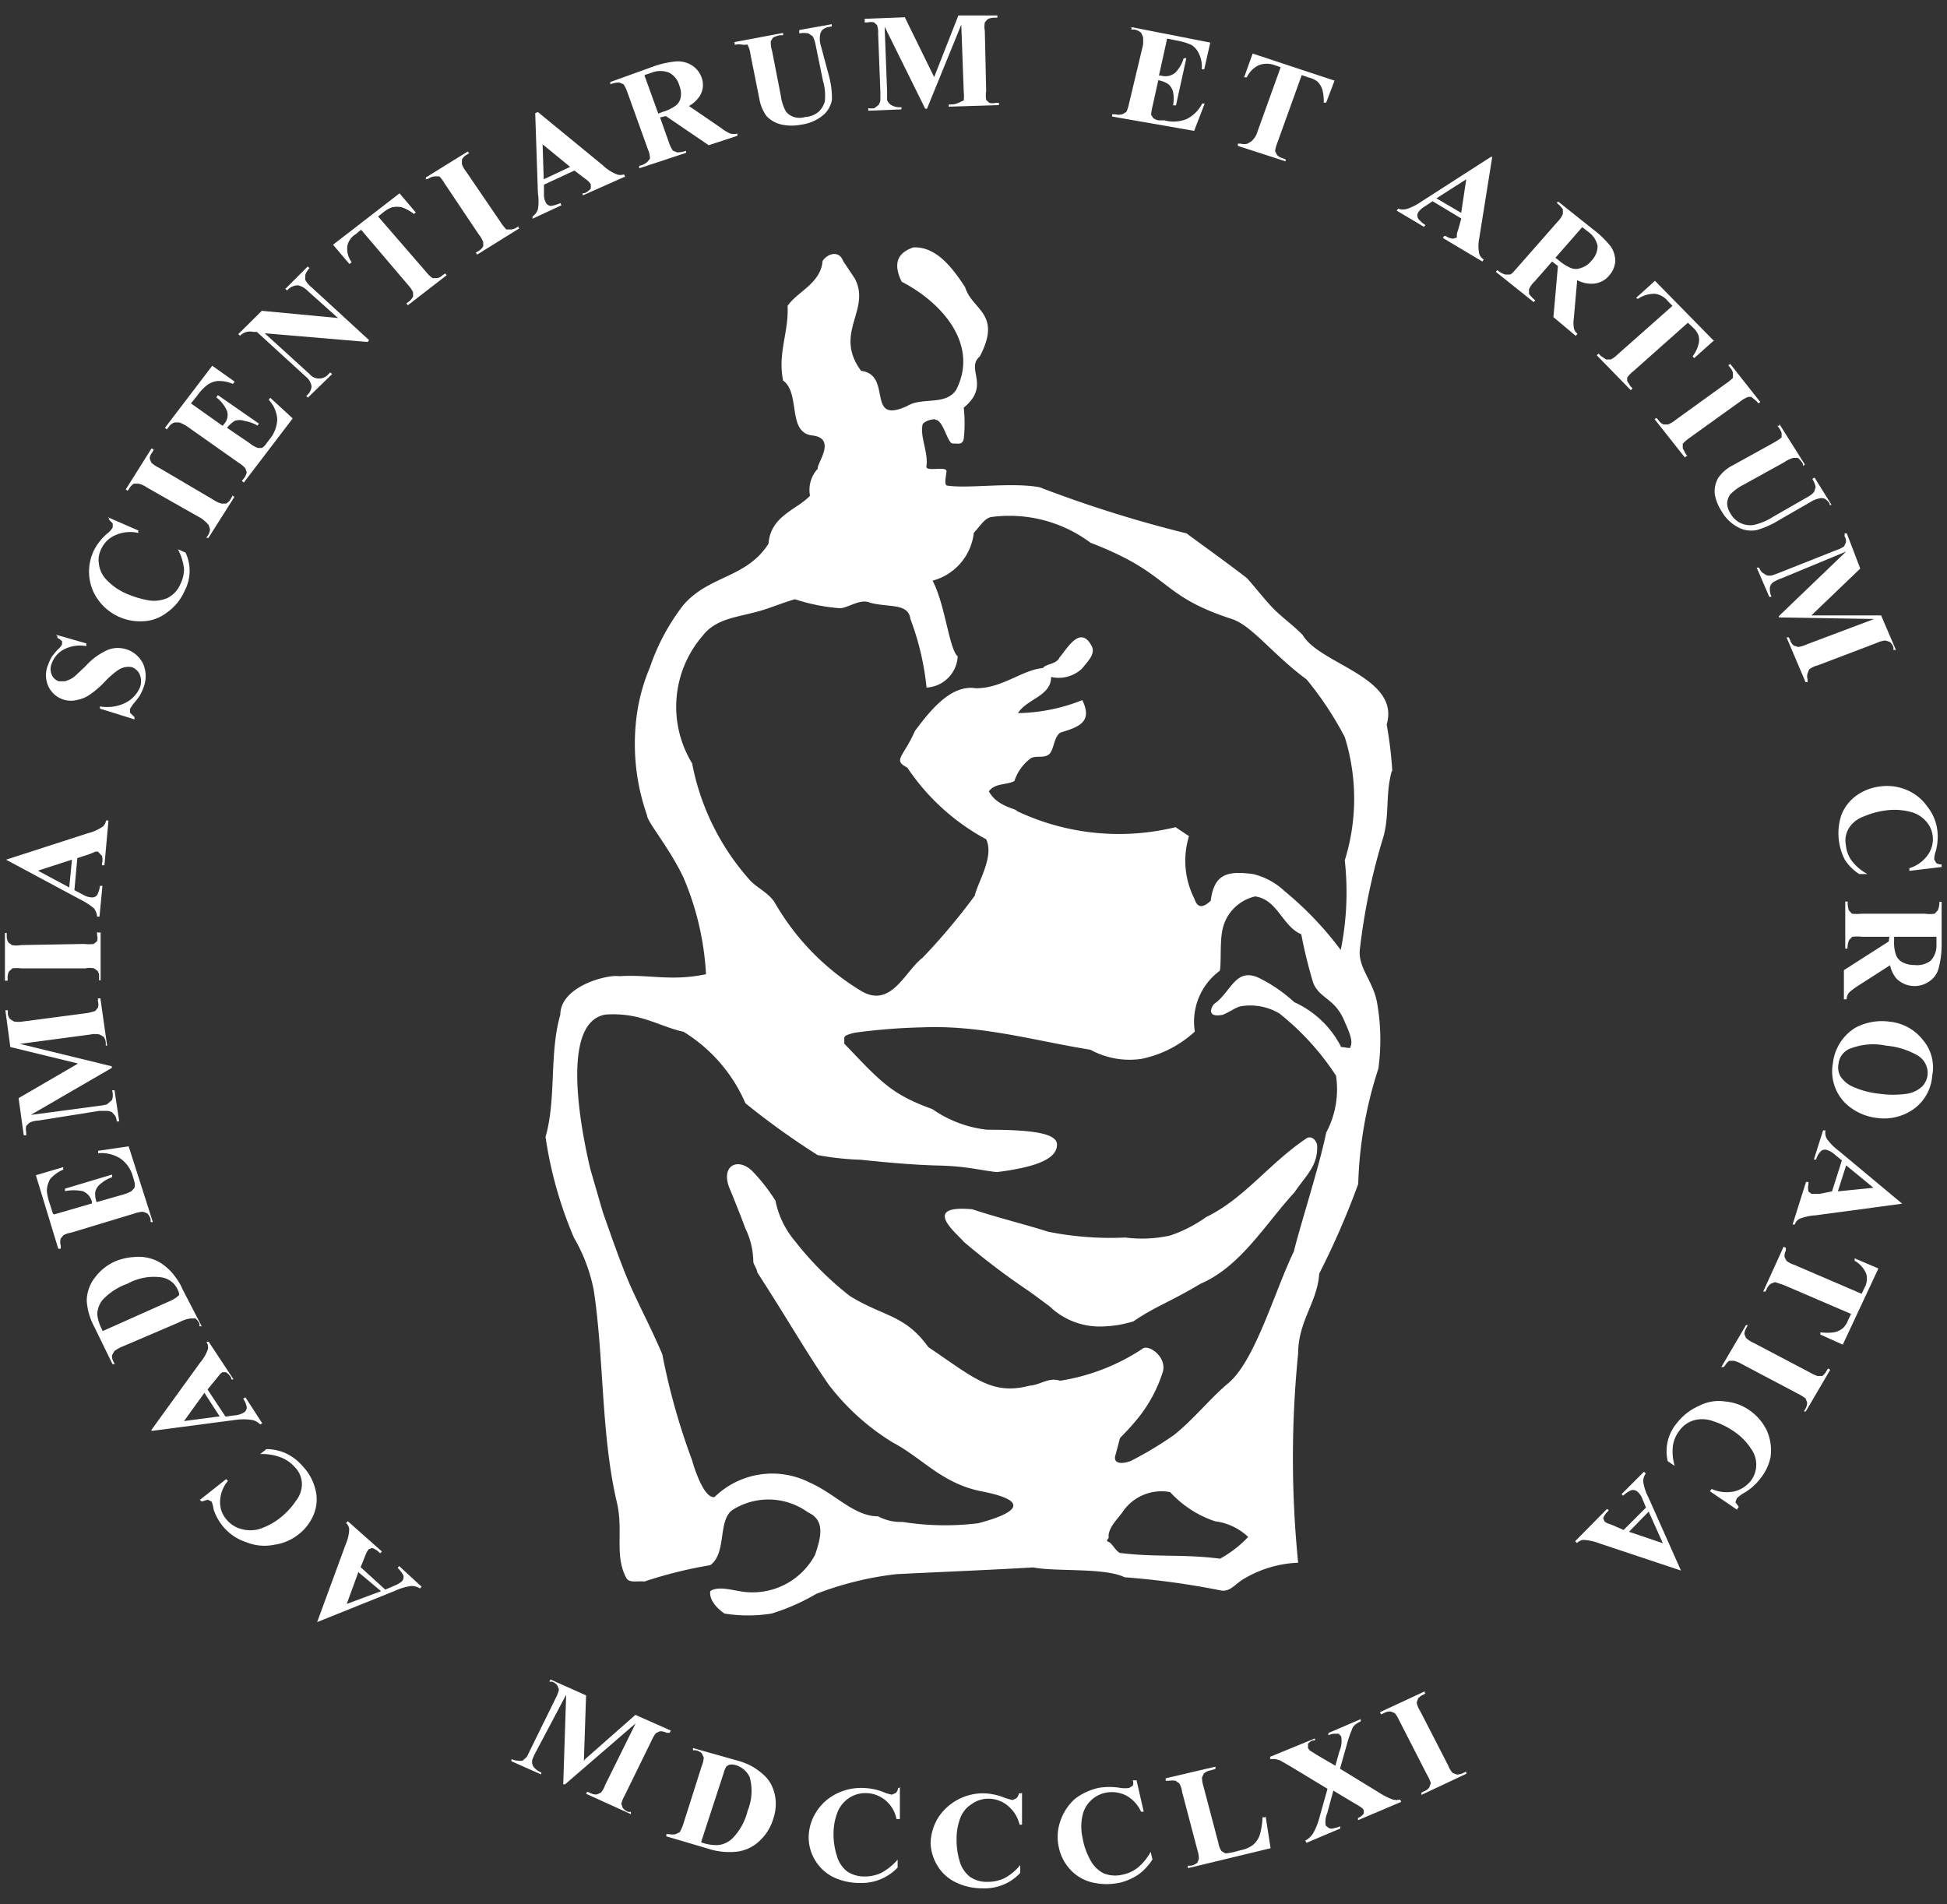 <svg id="Layer_1" data-name="Layer 1" xmlns="http://www.w3.org/2000/svg" viewBox="0 0 86.87 84.97"><rect x="0" y="0" width="86.87" height="84.97" fill="#333333" stroke="none"/><defs><style>.cls-1{fill:#fff;}</style></defs><path class="cls-1" d="M48.73,28.87c.13.35-.22.66-.44.95a1.52,1.52,0,0,1-1.66.3c-.42-.55.48-.37.64-.78.33-.37.94-1.52,1.46-.47"/><path class="cls-1" d="M16,70.12l-.53,1.45L17,71l-1-.84m.09-.23,1.1,1,.42-.18a1.21,1.21,0,0,0,.31-.18.27.27,0,0,0,.07-.29,1.44,1.44,0,0,0-.25-.32l.07-.08,1,.92-.07.08a.69.69,0,0,0-.41-.11,2.63,2.63,0,0,0-.72.22l-3.46,1.39,0,0,1.27-3.46a1.82,1.82,0,0,0,.16-.68.4.4,0,0,0-.14-.28l.08-.08,1.52,1.35-.08.08-.06-.06a.93.93,0,0,0-.3-.18l-.15.06-.07.1a1.61,1.61,0,0,0-.1.23Z"/><path class="cls-1" d="M8.94,66.91,10.09,66l.08.08a1.46,1.46,0,0,0-.35.93,1.15,1.15,0,0,0,.31.82,1.26,1.26,0,0,0,.65.4,1.48,1.48,0,0,0,.78,0,2.94,2.94,0,0,0,.95-.51,3.29,3.29,0,0,0,.7-.76,1.21,1.21,0,0,0,.26-.77,1.11,1.11,0,0,0-.32-.73,1.62,1.62,0,0,0-.62-.43,2.42,2.42,0,0,0-.92-.15l.28-.22a2.18,2.18,0,0,1,.91.21,2.28,2.28,0,0,1,.71.56,2.31,2.31,0,0,1,.57,1.06A1.77,1.77,0,0,1,14,67.57a2.14,2.14,0,0,1-.66.88,2.24,2.24,0,0,1-1.11.48A2.17,2.17,0,0,1,11,68.82a2.28,2.28,0,0,1-1-.65,2.35,2.35,0,0,1-.47-.82A1.41,1.41,0,0,0,9.44,67l-.17-.08L9,67l-.09-.08"/><path class="cls-1" d="M9.12,62.15l-.91,1.26L9.8,63.2l-.68-1.05M9.26,62l.8,1.21.46-.06a.91.91,0,0,0,.34-.11.27.27,0,0,0,.15-.25,1,1,0,0,0-.16-.38l.1-.06.75,1.16-.09.05a.71.71,0,0,0-.37-.2,2.53,2.53,0,0,0-.75,0l-3.73.49,0-.05,2.17-3a1.84,1.84,0,0,0,.35-.61.48.48,0,0,0-.07-.32l.1,0,1.11,1.68-.1,0,0-.06a.68.68,0,0,0-.24-.26l-.16,0-.09.07-.16.2Z"/><path class="cls-1" d="M4.57,59.4l3-1.34a1.6,1.6,0,0,0,.29-.16L8,57.78a.65.65,0,0,0-.07-.23A.94.94,0,0,0,7.22,57a2.42,2.42,0,0,0-1.53.28A2.8,2.8,0,0,0,4.58,58a1.06,1.06,0,0,0-.24.66,1.92,1.92,0,0,0,.23.7M9,59.18l-.1,0,0-.12a.76.76,0,0,0-.18-.23l-.21,0A1.44,1.44,0,0,0,8,59L5.45,60.09a1.61,1.61,0,0,0-.35.2L5,60.47a.45.45,0,0,0,.06.28l.06.12-.1,0-.81-1.66a2.86,2.86,0,0,1-.34-1.16A1.7,1.7,0,0,1,4.24,57a2.27,2.27,0,0,1,.93-.73A2.6,2.6,0,0,1,6,56.09a1.87,1.87,0,0,1,.73.07,1.73,1.73,0,0,1,.59.3,2.45,2.45,0,0,1,.52.54,2.38,2.38,0,0,1,.3.52Z"/><path class="cls-1" d="M2.41,54.19,4.1,53.7l0-.07a.65.65,0,0,0-.42-.48,2,2,0,0,0-.78,0l0-.11L5,52.41l0,.12a1.54,1.54,0,0,0-.53.31.62.62,0,0,0-.22.35,1,1,0,0,0,.06.45l1.16-.33a1.88,1.88,0,0,0,.4-.16L6,53a.55.55,0,0,0,0-.26l-.07-.24a1.45,1.45,0,0,0-.55-.8,1.56,1.56,0,0,0-1-.24l0-.11,1.36-.2,1.08,3.38-.1,0,0-.13a.64.64,0,0,0-.15-.26l-.19-.07a1.31,1.31,0,0,0-.39.08L3.18,55a1.17,1.17,0,0,0-.34.11l-.13.15a.59.59,0,0,0,0,.32l0,.14-.11,0-1-3.28,1.22-.36,0,.11a1.63,1.63,0,0,0-.58.42,1.09,1.09,0,0,0-.15.52,2.51,2.51,0,0,0,.14.61l.13.41"/><path class="cls-1" d="M3.46,47.45l-3-.73L.24,45.08H.35l0,.13a.39.39,0,0,0,.11.27l.16.1a1.23,1.23,0,0,0,.41,0l2.81-.37a2,2,0,0,0,.41-.1l.12-.15a.5.5,0,0,0,0-.28l0-.13h.11l.3,2.11H4.72l0-.13a.48.48,0,0,0-.1-.27l-.18-.1a1,1,0,0,0-.4,0l-3.15.42,4.1,1,0,.07-3.62,2.1,3-.4a2.84,2.84,0,0,0,.4-.07l.23-.2a.72.72,0,0,0,0-.43h.11l.21,1.39-.11,0v0a.61.61,0,0,0-.07-.25L5,49.63a.55.55,0,0,0-.26-.06l-.32,0L1.72,50a1,1,0,0,0-.41.1l-.14.14a.66.66,0,0,0,0,.29l0,.13H1.06L.83,49l2.63-1.53"/><path class="cls-1" d="M4.38,41.61h.11l0,2.13H4.42V43.6a.42.42,0,0,0-.07-.28l-.15-.11a1,1,0,0,0-.4,0l-2.85,0a1.49,1.49,0,0,0-.4,0l-.15.14a.55.55,0,0,0-.06.28v.13H.22l0-2.13H.3v.14a.52.52,0,0,0,.08.29l.15.11a1,1,0,0,0,.4,0l2.83-.05a1.63,1.63,0,0,0,.42,0L4.33,42a.49.49,0,0,0,0-.28v-.13"/><path class="cls-1" d="M3.21,38.36l-1.52.49,1.4.75.12-1.24m.24-.07-.13,1.43.4.21a.78.78,0,0,0,.34.11.28.28,0,0,0,.28-.11,1.27,1.27,0,0,0,.12-.4l.11,0L4.44,40.9H4.33a.64.64,0,0,0-.15-.38,3.32,3.32,0,0,0-.63-.4L.27,38.36v0l3.65-1.18a2,2,0,0,0,.67-.3.44.44,0,0,0,.14-.27h.11l-.18,2H4.55v-.08a.64.64,0,0,0,0-.34L4.37,38H4.26L4,38.11Z"/><path class="cls-1" d="M2.49,28.32l1.36.39,0,.12a1.57,1.57,0,0,0-1,.15,1.12,1.12,0,0,0-.54.62.64.64,0,0,0,0,.51.51.51,0,0,0,.32.29h.26a1.35,1.35,0,0,0,.38-.17c.09-.07.28-.25.56-.52a2.93,2.93,0,0,1,1-.72,1.25,1.25,0,0,1,1.56.64,1.39,1.39,0,0,1,0,1.08,2.11,2.11,0,0,1-.16.34,4.43,4.43,0,0,1-.29.37l-.14.21v.17L6,32l0,.1-1.54-.48,0-.1a1.84,1.84,0,0,0,1.16-.17,1.37,1.37,0,0,0,.62-.67.78.78,0,0,0,0-.57.6.6,0,0,0-.36-.34.74.74,0,0,0-.3,0,.85.85,0,0,0-.34.15,4.05,4.05,0,0,0-.5.43A4.29,4.29,0,0,1,4,31a1.44,1.44,0,0,1-.55.23,1.1,1.1,0,0,1-.57,0,1.12,1.12,0,0,1-.72-.6,1.2,1.2,0,0,1,0-1,1.62,1.62,0,0,1,.17-.35c.06-.08.14-.18.24-.29a.8.8,0,0,0,.2-.24v-.13a.71.71,0,0,0-.21-.16l0-.08"/><path class="cls-1" d="M4.81,23.08l1.36.59,0,.11a1.62,1.62,0,0,0-1,.09,1.23,1.23,0,0,0-.65.62,1.11,1.11,0,0,0-.1.72,1.23,1.23,0,0,0,.34.67,2.71,2.71,0,0,0,.88.61,4.46,4.46,0,0,0,1,.3,1.5,1.5,0,0,0,.84-.11,1.22,1.22,0,0,0,.56-.6,1.51,1.51,0,0,0,.17-.71,2.53,2.53,0,0,0-.27-.86l.34.15a1.91,1.91,0,0,1-.05,1.72,2.3,2.3,0,0,1-.78.95,1.83,1.83,0,0,1-1.06.39,2.3,2.3,0,0,1-2-.94,2.12,2.12,0,0,1-.41-1.1,2.18,2.18,0,0,1,.21-1.12,2.46,2.46,0,0,1,.58-.74.92.92,0,0,0,.26-.29v-.17l-.17-.18,0-.1"/><path class="cls-1" d="M10.36,22.11l.1.06L9.3,24l-.1,0,.08-.11a.6.6,0,0,0,.09-.28l-.06-.18A1.73,1.73,0,0,0,9,23.14L6.55,21.75a1,1,0,0,0-.38-.17l-.19,0a.54.54,0,0,0-.2.2l-.08.12-.09-.06,1.15-1.83.1.05-.07.13a.45.45,0,0,0-.11.27l.07.18a1.29,1.29,0,0,0,.34.23L9.52,22.3a1.11,1.11,0,0,0,.37.17l.2,0a.54.54,0,0,0,.2-.2l.07-.12"/><path class="cls-1" d="M8.52,18l1.41,1,.05-.06a.6.6,0,0,0,.15-.6,1.53,1.53,0,0,0-.48-.61l.07-.1,1.83,1.27-.06.09a1.76,1.76,0,0,0-.59-.21.66.66,0,0,0-.43,0,1.3,1.3,0,0,0-.34.31l1,.68a1.24,1.24,0,0,0,.38.22h.16a.47.47,0,0,0,.2-.18l.15-.2a1.47,1.47,0,0,0,.35-.9,1.4,1.4,0,0,0-.38-.87l.07-.09,1,.92-2.18,2.86-.09-.07.09-.11a.74.74,0,0,0,.13-.27l-.06-.18a1.3,1.3,0,0,0-.3-.25L8.31,19A2.1,2.1,0,0,0,8,18.85H7.8a.46.46,0,0,0-.27.2l-.09.11-.08-.07,2.11-2.77,1,.71-.08.1A1.56,1.56,0,0,0,9.74,17a.92.92,0,0,0-.52.2,2.17,2.17,0,0,0-.44.48L8.52,18"/><path class="cls-1" d="M11.69,13.87l3.39.32L13.75,13a.93.93,0,0,0-.45-.27.66.66,0,0,0-.49.23l-.08-.07,1-1,.08.07a.87.87,0,0,0-.19.31l0,.22a1.09,1.09,0,0,0,.27.32l2.58,2.37-.07.08-4.59-.39,2,1.82a.55.55,0,0,0,.85,0l.07-.07.09.07-1.08,1.05-.08-.07a.59.59,0,0,0,.24-.43.68.68,0,0,0-.25-.43l-2.19-2H11.3a.62.62,0,0,0-.59.17l-.08-.07,1.06-1.05"/><path class="cls-1" d="M17.82,8.62l.73.86-.08.07a1.89,1.89,0,0,0-.54-.3,1.09,1.09,0,0,0-.44,0,1.36,1.36,0,0,0-.37.21l-.25.2L19,12.12a1.4,1.4,0,0,0,.3.29l.2,0a.47.47,0,0,0,.25-.13l.11-.08.07.08-1.73,1.34-.07-.08.11-.08a.64.64,0,0,0,.19-.23v-.19a1.37,1.37,0,0,0-.22-.32l-2.1-2.47-.24.2a.81.81,0,0,0-.37.51,1,1,0,0,0,.19.74l-.1.08-.73-.86,3-2.32"/><path class="cls-1" d="M23.1,10.11l.07.08-1.88,1.17-.06-.09.12-.07a.59.59,0,0,0,.21-.21l0-.19a1.23,1.23,0,0,0-.2-.34L19.84,8.19a1.43,1.43,0,0,0-.24-.32l-.2,0a.56.56,0,0,0-.28.1L19,8,19,7.92l1.87-1.16.06.08-.12.07a.55.55,0,0,0-.2.21l0,.2a1.1,1.1,0,0,0,.19.34l1.54,2.26a2.17,2.17,0,0,0,.25.32l.21,0a.6.6,0,0,0,.27-.1l.11-.07"/><path class="cls-1" d="M25.43,7.44l-1.22-1L24.26,8l1.17-.55m.2.16-1.36.63,0,.44a.7.7,0,0,0,.07.33.28.28,0,0,0,.24.18A1.54,1.54,0,0,0,25,9.06l.05.1-1.29.6,0-.1A.64.64,0,0,0,24,9.34a2.33,2.33,0,0,0,0-.72l-.12-3.57L24,5,26.9,7.38a1.91,1.91,0,0,0,.62.4.46.46,0,0,0,.32,0l.05.1L26,8.72,26,8.62l.08,0a.67.67,0,0,0,.28-.21V8.22l-.07-.09a1.14,1.14,0,0,0-.2-.17Z"/><path class="cls-1" d="M28.76,3.38l.61,1.69L29.54,5a1.87,1.87,0,0,0,.6-.28.58.58,0,0,0,.23-.37.93.93,0,0,0-.06-.53.91.91,0,0,0-.46-.58,1.08,1.08,0,0,0-.77,0l-.32.11m.69,1.89.39,1.1a1.49,1.49,0,0,0,.18.38l.19.08a1.27,1.27,0,0,0,.4-.07l0,.09-2.09.69,0-.11a.85.85,0,0,0,.36-.17L29,7.08a1,1,0,0,0-.09-.41L28,4.14a1.49,1.49,0,0,0-.18-.38l-.19-.08a1.13,1.13,0,0,0-.4.08l0-.1L29.06,3a4.17,4.17,0,0,1,1.11-.26,1.18,1.18,0,0,1,.69.17,1.06,1.06,0,0,1,.44.54.94.94,0,0,1-.07.82,1.37,1.37,0,0,1-.49.46l1.46,1a1.91,1.91,0,0,0,.38.23.7.7,0,0,0,.32,0l0,.1-1.28.42L29.71,5.18Z"/><path class="cls-1" d="M32.76,1.88l2.18-.41,0,.1-.12,0a1,1,0,0,0-.33.11l-.1.16a1.28,1.28,0,0,0,.06.44l.39,2a1.89,1.89,0,0,0,.23.7.73.73,0,0,0,.35.24.86.86,0,0,0,.51,0A1,1,0,0,0,36.51,5a1,1,0,0,0,.29-.47,2.32,2.32,0,0,0-.08-.92L36.39,2a1.26,1.26,0,0,0-.13-.38l-.19-.13a1.15,1.15,0,0,0-.41,0V1.34l1.45-.26,0,.1L37,1.2a.59.59,0,0,0-.29.12.39.39,0,0,0-.12.24,1.15,1.15,0,0,0,0,.35L37,3.44a3.87,3.87,0,0,1,.12,1,1.15,1.15,0,0,1-.36.67,1.91,1.91,0,0,1-1,.45,2.2,2.2,0,0,1-.88,0,1.32,1.32,0,0,1-.68-.38,1.84,1.84,0,0,1-.32-.77l-.4-2a1.17,1.17,0,0,0-.13-.42L33.16,2a.86.86,0,0,0-.38,0l0-.1"/><path class="cls-1" d="M41.68,3.44,42.76.69l1.74,0v.1h-.14a.66.66,0,0,0-.3.07L43.94,1a1.07,1.07,0,0,0,0,.38L44,4.06a1.31,1.31,0,0,0,0,.4l.14.13a.63.63,0,0,0,.29,0h.14v.1l-2.24.07v-.1h.14a.73.73,0,0,0,.29-.07L43,4.48a1.89,1.89,0,0,0,0-.38l-.11-3L41.36,4.85h-.08L39.47,1.19l.11,2.89c0,.2,0,.33,0,.38a.43.43,0,0,0,.19.23.71.71,0,0,0,.45.09v.1l-1.48.06V4.83h0a1.17,1.17,0,0,0,.27,0l.18-.14a.44.44,0,0,0,.09-.23V4.1l-.1-2.59a1,1,0,0,0-.05-.39L39,1a.63.63,0,0,0-.29,0h-.13V.84L40.37.77l1.31,2.67"/><path class="cls-1" d="M52.07,1.74l-.36,1.63.08,0a.69.69,0,0,0,.64-.12,1.47,1.47,0,0,0,.38-.65l.12,0-.46,2.1-.13,0a1.59,1.59,0,0,0,0-.59.64.64,0,0,0-.22-.36,1.15,1.15,0,0,0-.44-.17l-.25,1.13a2.35,2.35,0,0,0-.07.41l.09.14a.49.49,0,0,0,.25.11l.25,0a1.57,1.57,0,0,0,1-.06,1.58,1.58,0,0,0,.69-.69l.11,0-.47,1.22L49.62,5.2l0-.1.14,0a.64.64,0,0,0,.31,0L50.25,5a1.38,1.38,0,0,0,.12-.36L51,2A2.35,2.35,0,0,0,51,1.66l-.08-.19a.61.61,0,0,0-.3-.15l-.14,0,0-.11L54,1.9l-.27,1.19-.11,0a1.33,1.33,0,0,0-.12-.68A.88.88,0,0,0,53.15,2a2.82,2.82,0,0,0-.64-.19l-.44-.09"/><path class="cls-1" d="M59.55,3.58l-.38,1-.11,0A2,2,0,0,0,59,4a.85.85,0,0,0-.23-.37,1,1,0,0,0-.38-.17l-.31-.11L57,6.35a1.72,1.72,0,0,0-.11.39l.09.18a.53.53,0,0,0,.25.14l.13.05,0,.09-2.13-.69,0-.1.13,0a.57.57,0,0,0,.3,0l.17-.1A1,1,0,0,0,56.06,6l1.08-3-.29-.1a1,1,0,0,0-.66,0,1.1,1.1,0,0,0-.56.55l-.12,0,.38-1.06,3.66,1.21"/><path class="cls-1" d="M65.2,9.46,65.42,8l-1.33.85,1.11.65m0,.25-1.28-.77-.38.25a.88.88,0,0,0-.26.24.28.28,0,0,0,0,.29,1.22,1.22,0,0,0,.32.28l-.07.08-1.21-.72.06-.09a.64.64,0,0,0,.43,0A2.43,2.43,0,0,0,63.41,9l3.11-2,.06,0L66,10.63a1.72,1.72,0,0,0,0,.7.51.51,0,0,0,.2.25l-.06.09-1.76-1.05.05-.09.07,0a.69.69,0,0,0,.33.12L65,10.6l0-.1s0-.1.06-.25Z"/><path class="cls-1" d="M70.6,10.13,69.4,11.5l.14.11a2.08,2.08,0,0,0,.55.35.61.61,0,0,0,.44,0,.93.93,0,0,0,.47-.32.94.94,0,0,0,.28-.66,1,1,0,0,0-.41-.63l-.27-.21m-1.35,1.53-.78.89a1,1,0,0,0-.25.35l0,.2a1.38,1.38,0,0,0,.28.29l-.07.08-1.69-1.35.07-.08a.86.86,0,0,0,.35.2h.2c.07,0,.17-.12.32-.29l1.81-2.06a1.11,1.11,0,0,0,.24-.35V9.34a1.18,1.18,0,0,0-.28-.29L69.53,9l1.53,1.22a4.36,4.36,0,0,1,.81.78,1.19,1.19,0,0,1,.2.66,1.08,1.08,0,0,1-.27.63,1,1,0,0,1-.77.37,1.33,1.33,0,0,1-.66-.16l-.15,1.7a1.44,1.44,0,0,0,0,.43.44.44,0,0,0,.16.26l-.07.1-1-.84.2-2.28Z"/><path class="cls-1" d="M76.44,15.22l-.85.76-.07-.08a1.48,1.48,0,0,0,.26-.53.72.72,0,0,0,0-.41.92.92,0,0,0-.24-.34l-.23-.22-2.43,2.16a1.3,1.3,0,0,0-.28.29V17l.15.24.09.09-.08.08-1.52-1.56.09-.07.09.1.24.16h.21a1.24,1.24,0,0,0,.31-.23l2.44-2.16-.21-.22a.88.88,0,0,0-.57-.32,1.32,1.32,0,0,0-.77.23L73,13.29l.84-.76,2.64,2.69"/><path class="cls-1" d="M75.25,20.35l-.08.06L73.82,18.7l.09-.05.09.1a.48.48,0,0,0,.22.19h.2a1.24,1.24,0,0,0,.35-.21L77,17.12a2,2,0,0,0,.32-.26l0-.2a.47.47,0,0,0-.12-.25l-.09-.11.09-.06,1.34,1.7-.08.06-.09-.1-.23-.19H78a1.38,1.38,0,0,0-.35.2l-2.27,1.63a2,2,0,0,0-.3.26l0,.2.13.25.08.11"/><path class="cls-1" d="M79.39,18.92l1.14,1.81-.09.06,0-.09a.83.83,0,0,0-.23-.27l-.19,0a1.39,1.39,0,0,0-.42.2l-1.81,1a2.31,2.31,0,0,0-.6.44.79.79,0,0,0-.13.39.91.91,0,0,0,.16.47,1,1,0,0,0,.44.41,1.07,1.07,0,0,0,.56.09,2.69,2.69,0,0,0,.89-.37l1.5-.86a1.1,1.1,0,0,0,.33-.25l.07-.21a1,1,0,0,0-.15-.37l.1-.06.76,1.22-.09,0,0-.07a.72.72,0,0,0-.22-.21.45.45,0,0,0-.28,0,1.11,1.11,0,0,0-.35.15l-1.39.8a4,4,0,0,1-1,.45,1.24,1.24,0,0,1-.78-.09,1.81,1.81,0,0,1-.78-.72,2.07,2.07,0,0,1-.32-.78,1.2,1.2,0,0,1,.15-.73,1.72,1.72,0,0,1,.64-.56l1.81-1a2.59,2.59,0,0,0,.38-.25l0-.2A.86.86,0,0,0,79.3,19l.09,0"/><path class="cls-1" d="M80.86,27.46l3.07,0L84.59,29l-.11,0,0-.12a.53.53,0,0,0-.17-.24l-.19-.06a1.22,1.22,0,0,0-.39.11l-2.63,1a1,1,0,0,0-.38.18l-.07.17a.49.49,0,0,0,0,.28l0,.12-.09,0-.85-2,.1,0,.06.12a.48.48,0,0,0,.17.25l.19.06a1.45,1.45,0,0,0,.39-.12l3-1.13-4.25-.07,0-.06,3-2.88L79.5,25.8a1.74,1.74,0,0,0-.35.16.36.36,0,0,0-.18.24.81.81,0,0,0,.07.43l-.1,0-.56-1.3.11,0,0,0a.52.52,0,0,0,.14.22l.19.12a.56.56,0,0,0,.26,0l.3-.11,2.52-1a1.47,1.47,0,0,0,.38-.18l.08-.18a.41.41,0,0,0-.06-.27l0-.13.1,0L83,25.37l-2.18,2.09"/><path class="cls-1" d="M86.68,38.68l-1.49.18,0-.12a1.57,1.57,0,0,0,.83-.6,1.2,1.2,0,0,0,.21-.85,1.17,1.17,0,0,0-.32-.67,1.34,1.34,0,0,0-.66-.39,2.79,2.79,0,0,0-1.09-.07,3.71,3.71,0,0,0-1,.27,1.3,1.3,0,0,0-.66.51,1.07,1.07,0,0,0-.14.78,1.38,1.38,0,0,0,.26.69,2.14,2.14,0,0,0,.7.59l-.37,0a2.16,2.16,0,0,1-.64-.64,2.58,2.58,0,0,1-.15-2,1.94,1.94,0,0,1,.68-.87,2.29,2.29,0,0,1,1.06-.4,2.26,2.26,0,0,1,1.2.17A2.15,2.15,0,0,1,86,36a2.11,2.11,0,0,1,.44,1.06,2.45,2.45,0,0,1-.07.92,1.08,1.08,0,0,0-.07.37l.09.16a.4.4,0,0,0,.24.06l0,.12"/><path class="cls-1" d="M86.39,41.8l-1.88,0v.17a1.72,1.72,0,0,0,.08.63.6.6,0,0,0,.28.33,1.12,1.12,0,0,0,.55.13,1,1,0,0,0,.73-.2,1,1,0,0,0,.25-.71V41.8m-2.1,0-1.22,0a1.9,1.9,0,0,0-.44,0l-.14.15a1,1,0,0,0-.07.38h-.1l0-2.1h.11a1.1,1.1,0,0,0,.05.39l.14.15a2,2,0,0,0,.44,0l2.81,0a1.44,1.44,0,0,0,.44,0l.14-.15a.94.94,0,0,0,.07-.38h.1l0,1.91a4.08,4.08,0,0,1-.14,1.08,1,1,0,0,1-.41.56,1.14,1.14,0,0,1-1.47-.13,1.35,1.35,0,0,1-.28-.59l-1.48.95a2.93,2.93,0,0,0-.35.27.5.5,0,0,0-.11.3h-.12l0-1.3,2-1.28Z"/><path class="cls-1" d="M86,48a.91.91,0,0,0-.47-.92,3.36,3.36,0,0,0-1.37-.42,2.81,2.81,0,0,0-1.66.15.82.82,0,0,0-.47.66.83.83,0,0,0,.07.53,1.24,1.24,0,0,0,.59.5,3.8,3.8,0,0,0,1.13.3,4.33,4.33,0,0,0,1.29,0,1.28,1.28,0,0,0,.64-.31A.88.88,0,0,0,86,48m.21,0a2,2,0,0,1-.83,1.49,2.29,2.29,0,0,1-1.67.39,2.44,2.44,0,0,1-1.36-.64,2,2,0,0,1-.57-1.8,2.13,2.13,0,0,1,1-1.58,2.51,2.51,0,0,1,1.54-.27,2.15,2.15,0,0,1,1.48.82A1.89,1.89,0,0,1,86.21,48"/><path class="cls-1" d="M82,53.16,83.59,53l-1.22-1L82,53.16m-.26,0,.44-1.38-.35-.29a.85.85,0,0,0-.3-.17.27.27,0,0,0-.3.06.85.85,0,0,0-.2.36l-.1,0,.41-1.3.11,0a.52.52,0,0,0,.07.39,2.44,2.44,0,0,0,.52.52l2.83,2.36,0,0L81,54.23a2.25,2.25,0,0,0-.72.16.43.43,0,0,0-.2.25l-.1,0,.6-1.9.11,0,0,.09a.75.75,0,0,0,0,.34l.13.1.12,0,.26,0Z"/><path class="cls-1" d="M82.22,60l-1-.45,0-.1a2.28,2.28,0,0,0,.61,0,.87.87,0,0,0,.4-.19.9.9,0,0,0,.22-.34l.14-.29-3-1.29-.39-.13-.19.07a.54.54,0,0,0-.18.23l-.06.12-.1,0,.91-2,.1.05,0,.12a.56.56,0,0,0-.06.29l.09.17a1.11,1.11,0,0,0,.35.18l3,1.29.13-.27a.82.82,0,0,0,.08-.61,1.16,1.16,0,0,0-.52-.59l0-.11,1.06.45L82.22,60"/><path class="cls-1" d="M76.9,61l-.1,0,1.1-1.87.08,0-.06.12a.57.57,0,0,0-.09.28l.07.17a1.28,1.28,0,0,0,.34.22l2.49,1.31a1.85,1.85,0,0,0,.37.17l.2,0a.6.6,0,0,0,.19-.22l.07-.12.1.06-1.09,1.86-.09,0,.07-.11a.58.58,0,0,0,.08-.29l-.07-.18a2,2,0,0,0-.34-.21l-2.48-1.31a1.37,1.37,0,0,0-.38-.16l-.2,0a.56.56,0,0,0-.19.21L76.9,61"/><path class="cls-1" d="M77.51,67.37l-1.22-.83.08-.1a1.64,1.64,0,0,0,1,.11,1.35,1.35,0,0,0,.76-.49,1.2,1.2,0,0,0,0-1.41,2.67,2.67,0,0,0-.74-.76,3.45,3.45,0,0,0-.94-.47,1.4,1.4,0,0,0-.85-.05,1.21,1.21,0,0,0-.67.47,1.41,1.41,0,0,0-.29.68,2.25,2.25,0,0,0,.08.89l-.31-.21a1.94,1.94,0,0,1,.4-1.69,2.52,2.52,0,0,1,1-.78A1.89,1.89,0,0,1,77,62.54a2.2,2.2,0,0,1,1.06.39,2.32,2.32,0,0,1,.77.9A2.2,2.2,0,0,1,79,65,2.22,2.22,0,0,1,78.52,66a2.4,2.4,0,0,1-.73.63,1.46,1.46,0,0,0-.3.23l-.06.17.15.21-.07.09"/><path class="cls-1" d="M72.68,68.35l1.51.51-.63-1.41-.88.9m-.24-.08,1-1-.17-.41a.77.77,0,0,0-.2-.29.3.3,0,0,0-.3-.07,1.23,1.23,0,0,0-.35.24l-.07-.07,1-1,.08.08a.55.55,0,0,0-.11.38,2.15,2.15,0,0,0,.23.69L75,70.08l0,0-3.63-1.21a2.47,2.47,0,0,0-.72-.16.49.49,0,0,0-.29.14l-.08-.08,1.42-1.44.08.06-.06.07a.75.75,0,0,0-.19.28l.06.15.1.07.25.09Z"/><path class="cls-1" d="M26.08,78.52l2.27-2,1.58.7-.05.1-.13,0a.76.76,0,0,0-.3-.07l-.18.08a1.45,1.45,0,0,0-.2.34l-1.2,2.45a1.42,1.42,0,0,0-.15.37l.07.19a.67.67,0,0,0,.24.17l.12,0,0,.1-2-.91.05-.09.13.05a.52.52,0,0,0,.3.07l.18-.08a1,1,0,0,0,.19-.34l1.36-2.75-3.15,2.72-.08,0,.13-4L23.9,78.19a2.62,2.62,0,0,0-.15.33.42.42,0,0,0,.05.31.79.79,0,0,0,.35.26l0,.09-1.33-.59,0-.1,0,0a.68.68,0,0,0,.27.07.59.59,0,0,0,.23,0l.18-.16s.07-.12.14-.28l1.16-2.36a1.67,1.67,0,0,0,.14-.37l-.07-.18a.53.53,0,0,0-.23-.17l-.13,0,.05-.1,1.59.71-.1,2.94"/><path class="cls-1" d="M31.29,82.17l1-3.06a1,1,0,0,1,.12-.29l.11-.07a.55.55,0,0,1,.26,0,1,1,0,0,1,.67.55,2.31,2.31,0,0,1-.09,1.49A2.68,2.68,0,0,1,32.71,82a1.09,1.09,0,0,1-.67.33,2,2,0,0,1-.75-.12M30.92,78l0,.1.14,0a.64.64,0,0,1,.25.13l.09.19a1.16,1.16,0,0,1-.09.38l-.82,2.58a1.84,1.84,0,0,1-.16.37l-.18.09a.6.6,0,0,1-.29,0l-.13,0,0,.1,1.83.54a3.09,3.09,0,0,0,1.25.15,1.75,1.75,0,0,0,1.06-.47,2.19,2.19,0,0,0,.63-1,2.09,2.09,0,0,0,.11-.8,1.94,1.94,0,0,0-.18-.69,1.54,1.54,0,0,0-.4-.51,2.65,2.65,0,0,0-.63-.42,3.21,3.21,0,0,0-.57-.2Z"/><path class="cls-1" d="M40.15,79.75v1.42H40a1.45,1.45,0,0,0-.52-.86,1.39,1.39,0,0,0-.86-.3,1.31,1.31,0,0,0-.74.22,1.37,1.37,0,0,0-.49.58,2.61,2.61,0,0,0-.2,1,3.13,3.13,0,0,0,.15,1,1.33,1.33,0,0,0,.45.69,1.35,1.35,0,0,0,.8.23,1.72,1.72,0,0,0,.75-.17,2.66,2.66,0,0,0,.71-.58v.35a2.2,2.2,0,0,1-1.67.69,2.7,2.7,0,0,1-1.22-.27A2,2,0,0,1,36.08,82a2.16,2.16,0,0,1,.32-1.12,2.23,2.23,0,0,1,.86-.81,2.42,2.42,0,0,1,1.17-.29,2.68,2.68,0,0,1,1,.19,1.53,1.53,0,0,0,.37.11l.17-.08a.33.33,0,0,0,.1-.22h.12"/><path class="cls-1" d="M56.47,81.05l.22,1.42L53,83.36l0-.11.14,0a.66.66,0,0,0,.28-.13l.07-.17a1.25,1.25,0,0,0-.06-.38l-.69-2.62a.9.9,0,0,0-.13-.38l-.16-.11a1,1,0,0,0-.3,0l-.14,0,0-.11,2.22-.52,0,.1L54,79a.56.56,0,0,0-.29.14l-.08.17a1.29,1.29,0,0,0,.06.38l.67,2.54a.92.92,0,0,0,.14.37l.17.1a2.39,2.39,0,0,0,.38-.06l.34-.09a1.24,1.24,0,0,0,.53-.24,1,1,0,0,0,.29-.44,3.28,3.28,0,0,0,.12-.78l.12,0"/><path class="cls-1" d="M59.75,78.9,61.55,80a2.85,2.85,0,0,0,.6.3.7.7,0,0,0,.32,0l.05.1-1.93.82,0-.1a.59.59,0,0,0,.26-.2v-.14l-.06-.09a2.9,2.9,0,0,0-.35-.22l-.95-.57-.27,1a1,1,0,0,0-.07.56l.14.11a.31.31,0,0,0,.25,0,1,1,0,0,0,.26-.08l0,.1-1.51.64-.05-.1a1,1,0,0,0,.34-.31,3,3,0,0,0,.3-.76l.35-1.24-1.65-1-.47-.27-.21-.06-.23,0,0-.1,2-.82,0,.09-.1,0a.47.47,0,0,0-.21.15V78l.07.1.33.21.82.48.18-.64a1.18,1.18,0,0,0,.08-.67l-.11-.12-.18,0a.75.75,0,0,0-.28.07l0-.1,1.44-.62,0,.1a1.18,1.18,0,0,0-.26.16.48.48,0,0,0-.14.23,4.57,4.57,0,0,0-.2.58l-.33,1.17"/><path class="cls-1" d="M63.57,75.56l0-.09-2,.93.05.1.13-.06a.52.52,0,0,1,.3-.07l.18.07a1.54,1.54,0,0,1,.2.33l1.25,2.44a1.61,1.61,0,0,1,.16.36l-.07.19a.53.53,0,0,1-.23.17l-.12.06,0,.1,2-.94,0-.1-.13.06a.59.59,0,0,1-.3.07l-.18-.07a1.16,1.16,0,0,1-.2-.34l-1.25-2.43a.92.92,0,0,1-.15-.37l.06-.18a.62.62,0,0,1,.23-.17l.12-.06"/><path class="cls-1" d="M45.6,80v1.42h-.11a1.54,1.54,0,0,0-.53-.85,1.35,1.35,0,0,0-.86-.31,1.26,1.26,0,0,0-.73.23,1.25,1.25,0,0,0-.5.57,2.61,2.61,0,0,0-.19,1,3.29,3.29,0,0,0,.14,1,1.36,1.36,0,0,0,.45.68,1.3,1.3,0,0,0,.81.23,1.72,1.72,0,0,0,.75-.17,2.31,2.31,0,0,0,.69-.58v.35a2.09,2.09,0,0,1-.74.52,2.16,2.16,0,0,1-.92.17,2.7,2.7,0,0,1-1.22-.27,1.92,1.92,0,0,1-.82-.75,2.09,2.09,0,0,1-.3-1,2.31,2.31,0,0,1,.33-1.12,2.39,2.39,0,0,1,2-1.1,2.59,2.59,0,0,1,.95.19,3,3,0,0,0,.38.11l.17-.08a.38.38,0,0,0,.11-.22h.11"/><path class="cls-1" d="M50.71,79.44l.32,1.4-.12,0a1.53,1.53,0,0,0-.7-.74A1.43,1.43,0,0,0,49.3,80a1.33,1.33,0,0,0-1,1,2.26,2.26,0,0,0,0,1,3.07,3.07,0,0,0,.35,1,1.39,1.39,0,0,0,.59.59,1.38,1.38,0,0,0,.84.06,1.57,1.57,0,0,0,.68-.31,2.4,2.4,0,0,0,.58-.71l.08.34a2.52,2.52,0,0,1-.62.67A2.63,2.63,0,0,1,50,84a2.77,2.77,0,0,1-1.25,0,1.94,1.94,0,0,1-1-.58,2.07,2.07,0,0,1-.51-1,2.1,2.1,0,0,1,.07-1.16,2.3,2.3,0,0,1,.66-1A2.76,2.76,0,0,1,49,79.78a2.91,2.91,0,0,1,1,0,1.31,1.31,0,0,0,.38,0l.16-.1a.31.31,0,0,0,0-.24l.12,0"/><path class="cls-1" d="M60,38.39a12.94,12.94,0,0,1-.18,4,14.93,14.93,0,0,0-2.51-2.63A3.09,3.09,0,0,0,55.9,39c-1.15-.15-1.73,0-1.88,1.19-.57.55-.69,0-.74-.11a3.73,3.73,0,0,1-.23-2.77l-.6-.4a10.65,10.65,0,0,1-7.08-.72c0-.11-.87-.18-1.25-.88.28-.38.78-.27,1.14-.46a2.07,2.07,0,0,1,.71-1c.23-.16.57,0,.82-.18s.23-.9.58-1c.84-.25,1.37-.5.92-1.43a8.07,8.07,0,0,1-2.87.58c.44-.72,1.79-.78,1.41-2-1-.14-2,.91-3.3.89-1.08-.17-2,.95-2.71,1.91-.52,1.18-1,1.29-.34,1.63A9.87,9.87,0,0,0,44,37.45c.37.77-.37,1.9-.51,2.52a28.41,28.41,0,0,1-2.32,2.76c-.8.61-1.39,2.25-2.71,1.51a11,11,0,0,1-3.86-3.91c-.25-.45-.75-.67-1.09-1a10.88,10.88,0,0,1-2.63-5.27,4.84,4.84,0,0,1,.47-5.69c.6-.78,1.54-.82,2.52-1.1.54-.15,1.08-.39,1.6-.53a8.49,8.49,0,0,0,2,.4c.35,0,.9-.44,1.34-.25.82.23,1.72,0,1.81.73a12.07,12.07,0,0,1,.72,3.06,1.47,1.47,0,0,0,1.39-1.39c-.39-.35-.55-2.29-1.12-3.38a2.5,2.5,0,0,0,1.84-2.14c.26-.26.47-.65.78-.7a6.06,6.06,0,0,1,4.43,1.15c3.65,1.4,3,2.33,6.3,3.4.91.3,1.82,1.58,3.34,2.7A14.88,14.88,0,0,1,60,32.89a9.23,9.23,0,0,1,0,5.5m.27,8.33c0,.09-.29,0-.43,0a4.35,4.35,0,0,0-2.09-2,6.73,6.73,0,0,0-1.57-1.08c-1.06-.5-1.25.63-2,1.15-.14.14-.37.64.38.49.37-.15.61-.37.88-.39a2.54,2.54,0,0,1,1.64.33A11.64,11.64,0,0,1,59.61,48a4.09,4.09,0,0,1-.44,2.54C58.88,52,58,54.71,57.73,55.84c-.85,1.74-1.73,4.9-2.94,5.89-.81.68-1.55,1.62-2.41,2.3a15.72,15.72,0,0,1-1.85,1.12c-.25.14-.94.28-.75-.26l.19-.72c.21-.22.42-.43.61-.66a6.33,6.33,0,0,0,1.3-2.29c.19-.64-.57-1.21-.87-1.06a9.25,9.25,0,0,1-3.71,1.45c-.51-.17-.89.19-1.36.22-1.68.44-2.46-.33-4.52-1.72-1.05-1.46-2-1.35-3.5-2.28a14,14,0,0,1-2.45-2.45,4,4,0,0,1-.87-1.8,7.9,7.9,0,0,0-1.06-1.35c-.64-.59-1.38-.21-1,.77.08.17.65,1.61.71,1.8a3.47,3.47,0,0,1,.36,1.48c0,.14.16.31.18.5,1.3,2,2.17,3.54,3.18,5a10.49,10.49,0,0,0,2.87,2.59c1.31.69,2.18,1.82,3.93,2.17,3.05.59.4,1.29-.13,1.43a12.07,12.07,0,0,1-3.37-.06,2.12,2.12,0,0,1-1.09-.25c-1.08,0-1.9-1-3.06-1.51a3.69,3.69,0,0,0-4.24.65c-.52.09-1-1.62-1-1.64a29.64,29.64,0,0,1-1.33-4.73c-.47-1.1-.91-1.93-1.34-2.87s-.89-2.27-1.31-3.46l-.56-1.93c-.31-1.31-1.46-6.57.69-6.9,1.56-.1,2.34.52,3.47.77a7,7,0,0,1,2.76,3.19,34.18,34.18,0,0,0,3.22,2.31,12.52,12.52,0,0,0,1.93.21c1.15.12,2.32.23,3.54.26s1.94.24,2.54.29c1.45-.19,2.68-.5,2.67-1.23,0-.52-1.19-.66-3.12-.66a5.28,5.28,0,0,1-2.44-.92c-1.85-.67-2.3-1.22-3.93-2.92l0-.26c0-.09.14-.15.47-.23a26.85,26.85,0,0,1,3.07-.24c2.61-.1,5,.61,7.44,1a3.65,3.65,0,0,0,2.27.41,5,5,0,0,0,2.39-1.22,2.82,2.82,0,0,1,1.11-2.71c.08-.26,0-1.25.12-1.82A1.93,1.93,0,0,1,56,40c1,.13,1.21,1.33,2.06,1.69a21.11,21.11,0,0,0,.53,2.16c.29.74,1,.67,1.43,1.8.21.45.37.88.21,1.09m-5.8,22.81c-1.63-.21-2.9-.06-4.41-.25-.2,0-.38-.43-.56-.5s.06-.14,0-.24c0-.44.48-.85.68-1.17a2.09,2.09,0,0,1,2.07-.81,4.72,4.72,0,0,0,2,1.3,2.63,2.63,0,0,1,1.48.7,5.06,5.06,0,0,1-1.31,1m7.74-35.17a17.43,17.43,0,0,0-.25-2.08c.62-2.12-3-2.69-3.75-4-.38-.39-.82-.71-1.2-1.07s-.87-1-1.28-1.46c-1-.77-1.78-1.32-2.7-2a55.28,55.28,0,0,1-6.56-2.06c-1.27-.23-3.18.07-4.1-.07-.17,0-.08-.35-.05-.63s-1,.06-.89-.26c.07-.65-.31-1.32-.17-1.86.18-.21.62-.24.56-.19.36,0,.54,1.06.78,1.06s.43.07.49-.21a6.44,6.44,0,0,0,0-1.39c1.22-1,.06-1.73.72-2.29,1-1.93-.35-2.05-.66-3.09-.55-.83-1.27-1.82-2.31-1.77-.52.18-1,.55-.52,1.53,1.82.94,3.46,2.82,2.43,4.83-.48.71-1.52.31-2.17.71-1.89.88-.64-1.39-2.07-1.56-1.25-1.7.46-2.71-.28-4.12l-.52-.78c-.2-.53-.74-.3-.92,0-.08,1-1.14,1.37-1.56,2,.06,1.17-.45,2.1-.2,3.33.79.57.17,2.32,1.3,2.45s.17,1.29.25,1.48a1.4,1.4,0,0,0-.35,1.21c-.57.62-1.76.89-1.85,2.14-1,1.56-2.66,1.4-3.81,2.75A9.52,9.52,0,0,0,29,29.77a8.38,8.38,0,0,0-.64,2.61,9.57,9.57,0,0,0,.51,4c0,.29,1,1.45,1.63,2.79a12.72,12.72,0,0,1,1,4.3c-1.56.33-2.52,0-3.88.09C27.12,43.47,25,44,25,45.28c-.5,1.71-.17,3.75-.66,5.45a18,18,0,0,0,1.27,4.5,7.51,7.51,0,0,1,.88,2.33c.47,3.1.32,6.5,1.05,9.55.27,1.24-.13,2.33.41,3.31.13.23.51.11.8.15a19.36,19.36,0,0,1,2.94-.73c.75-.54.32-2,1-2.47a3,3,0,0,1,3.37.12c.8.36.54,1.18.31,1.88A3.16,3.16,0,0,1,33,71c-.39-.06-1-.23-1.31,0-.06.4.33.8.64,1a6.66,6.66,0,0,0,2.09,0,9.26,9.26,0,0,0,2-.88,14.48,14.48,0,0,1,3.58-.88c1.56-.08,3.86-.17,6.1-.3,1,.2,3.19,0,4.08.44a35.25,35.25,0,0,1,4.3.59c.42.07.64-.31,1.05-.54a5.14,5.14,0,0,1,2.39-.7,46.81,46.81,0,0,1,0-9.34c0-1.44.87-2.31.94-3.56a35.64,35.64,0,0,0,1.74-4,18.16,18.16,0,0,1,.9-5.15,9.5,9.5,0,0,0-.07-3c-.19-.92-.83-1.51-.76-2.29a27.81,27.81,0,0,1,1.06-5.07c.27-1,.08-1.91.37-2.92"/><path class="cls-1" d="M58.76,51c.09,1-.47,1.41-1,2.2-1.3,1.41-2.4,3.31-4.19,4.08-1.43.85-2,1-3,1.68a5.11,5.11,0,0,1-1.43.23,3.22,3.22,0,0,1-2.31-.9c-.3-.22-.79-.59-1-.73A32.52,32.52,0,0,1,43,55.41c-.22-.3-2-1.67.38-1.45,1.15.38,2.56.73,3.38,1a14.15,14.15,0,0,0,3.45.26,5.81,5.81,0,0,0,2-.09,6.07,6.07,0,0,0,1.6-.82c1.72-.83,2.85-2.44,4.52-3.54.23-.08.38.12.43.29"/></svg>